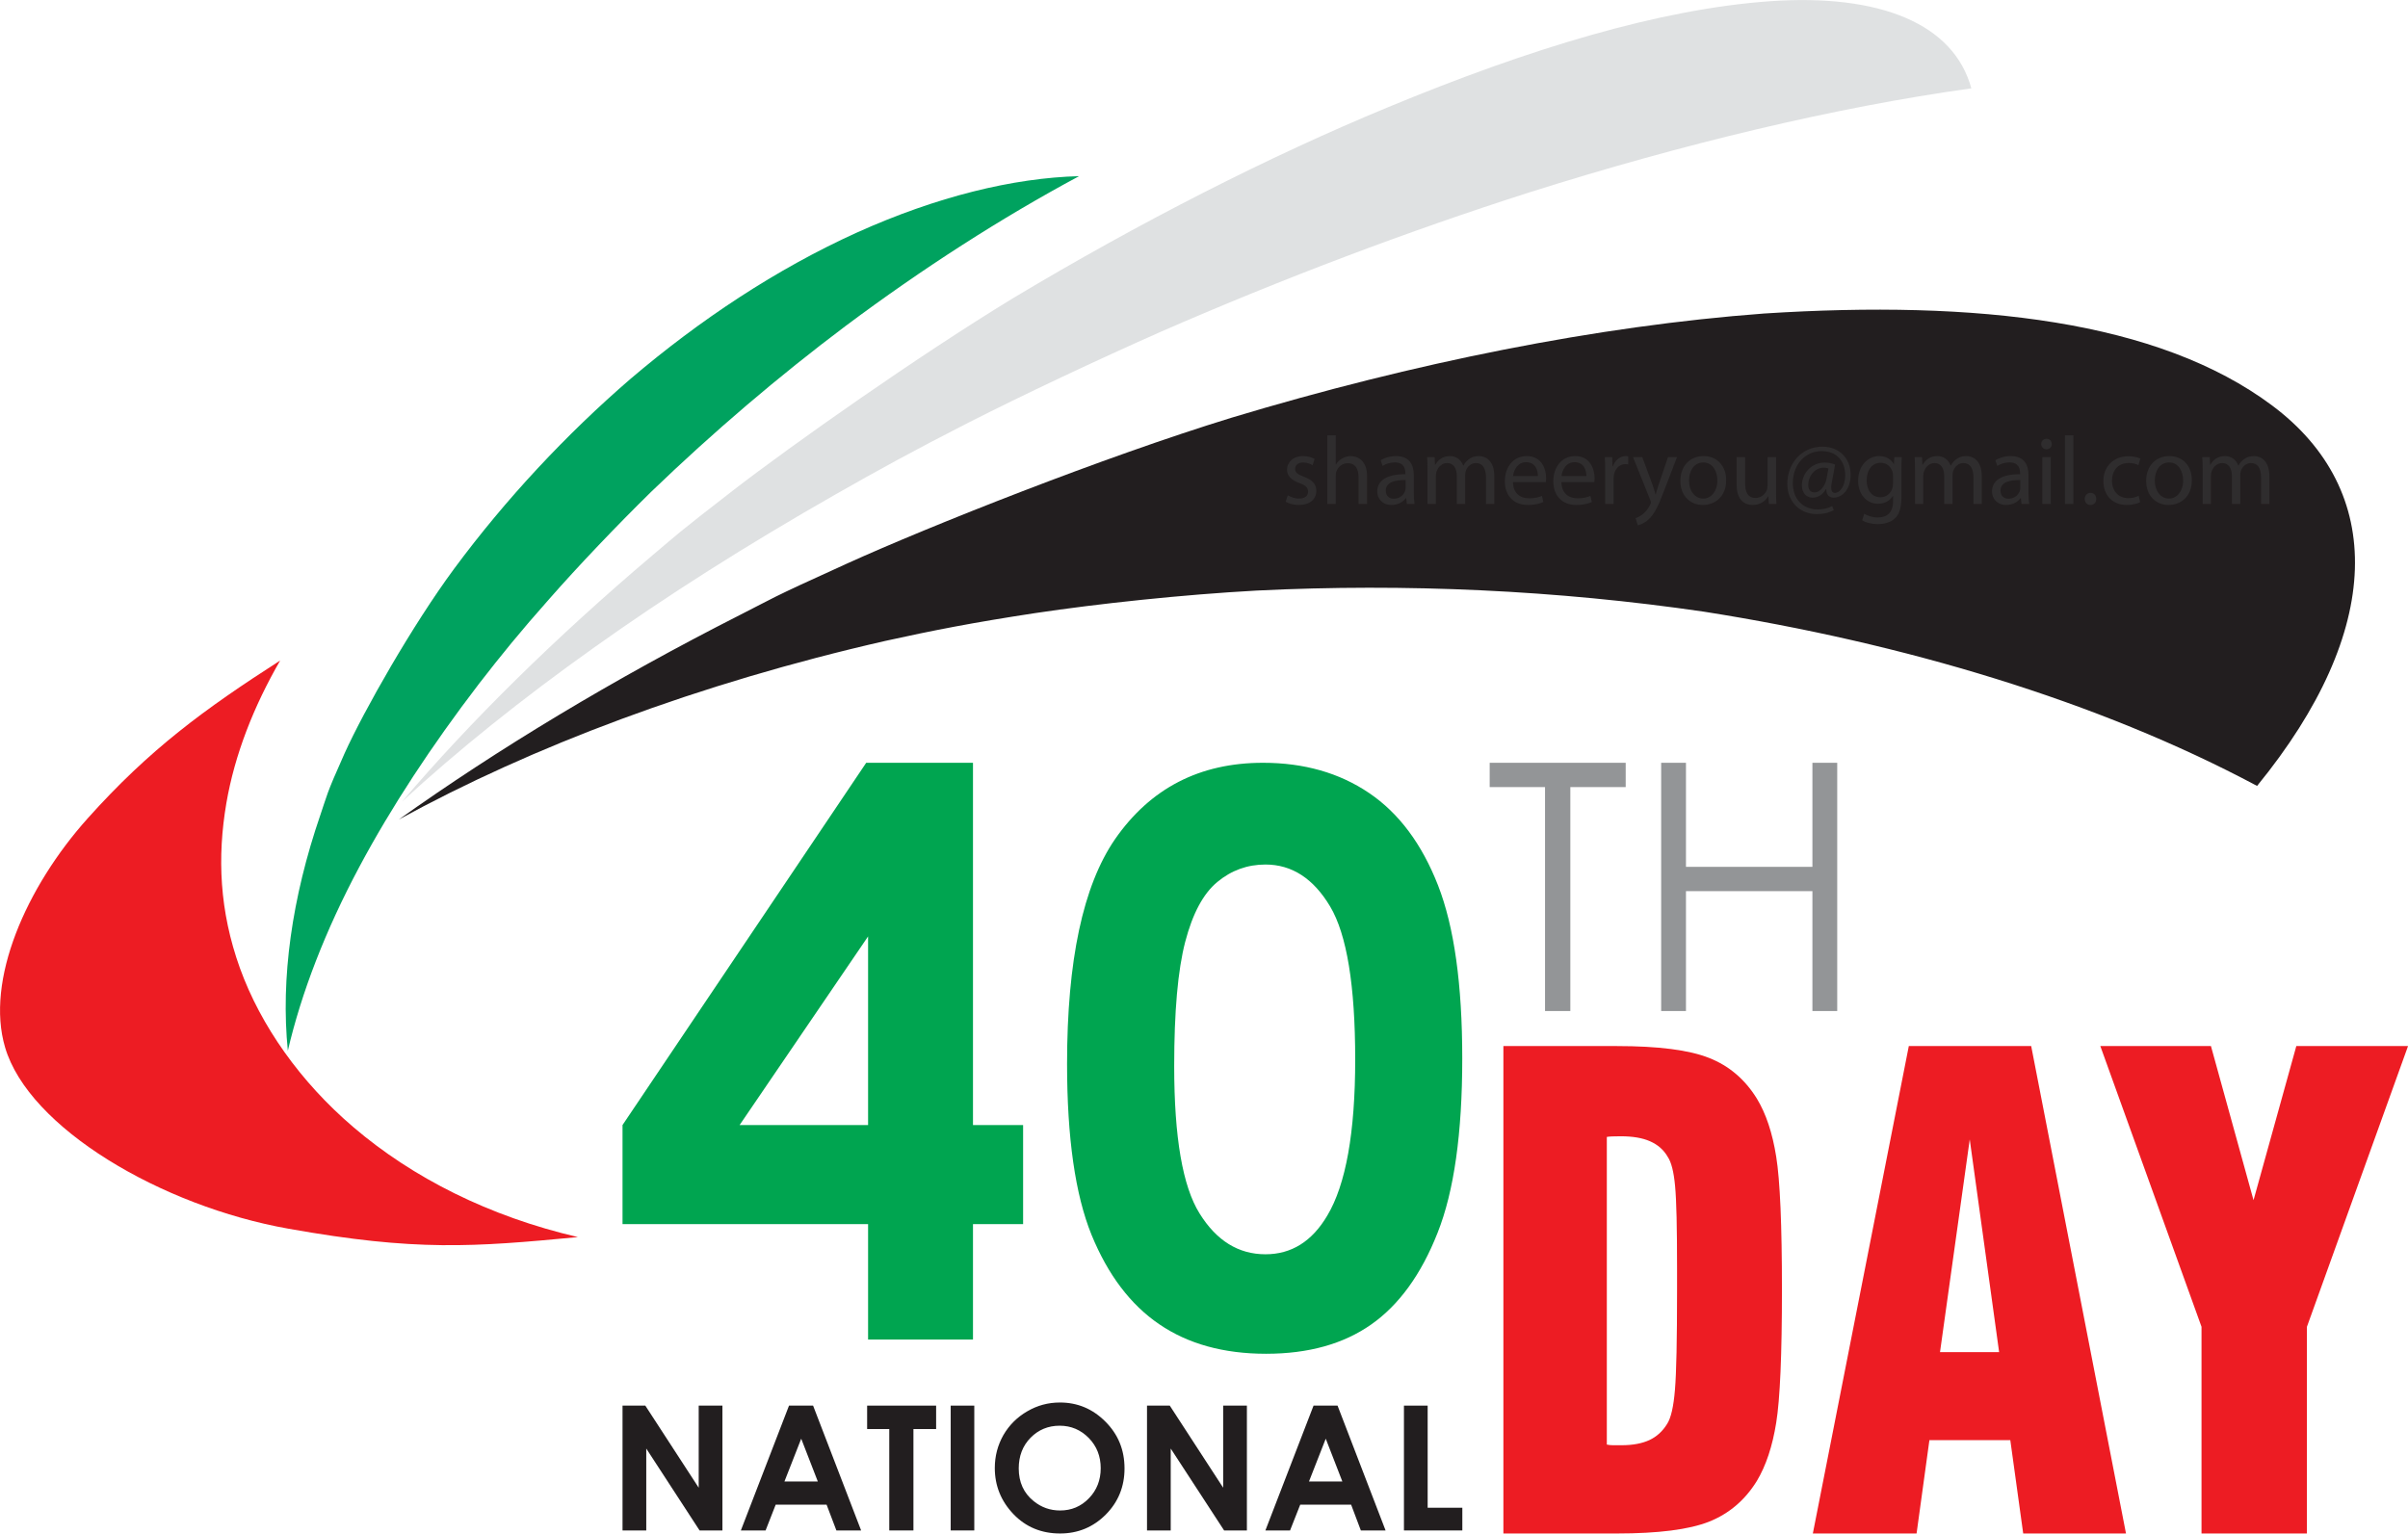 <?xml version="1.0" encoding="UTF-8"?>
<svg xmlns="http://www.w3.org/2000/svg" xmlns:xlink="http://www.w3.org/1999/xlink" width="129.67pt" height="82.6pt" viewBox="0 0 129.67 82.6" version="1.1">
<defs>
<clipPath id="clip1">
  <path d="M 33 75 L 39 75 L 39 82.602 L 33 82.602 Z M 33 75 "/>
</clipPath>
<clipPath id="clip2">
  <path d="M 39 75 L 47 75 L 47 82.602 L 39 82.602 Z M 39 75 "/>
</clipPath>
<clipPath id="clip3">
  <path d="M 46 75 L 51 75 L 51 82.602 L 46 82.602 Z M 46 75 "/>
</clipPath>
<clipPath id="clip4">
  <path d="M 51 75 L 53 75 L 53 82.602 L 51 82.602 Z M 51 75 "/>
</clipPath>
<clipPath id="clip5">
  <path d="M 53 75 L 61 75 L 61 82.602 L 53 82.602 Z M 53 75 "/>
</clipPath>
<clipPath id="clip6">
  <path d="M 61 75 L 68 75 L 68 82.602 L 61 82.602 Z M 61 75 "/>
</clipPath>
<clipPath id="clip7">
  <path d="M 68 75 L 75 75 L 75 82.602 L 68 82.602 Z M 68 75 "/>
</clipPath>
<clipPath id="clip8">
  <path d="M 75 75 L 79 75 L 79 82.602 L 75 82.602 Z M 75 75 "/>
</clipPath>
<clipPath id="clip9">
  <path d="M 80 56 L 96 56 L 96 82.602 L 80 82.602 Z M 80 56 "/>
</clipPath>
<clipPath id="clip10">
  <path d="M 97 56 L 115 56 L 115 82.602 L 97 82.602 Z M 97 56 "/>
</clipPath>
<clipPath id="clip11">
  <path d="M 113 56 L 129.672 56 L 129.672 82.602 L 113 82.602 Z M 113 56 "/>
</clipPath>
</defs>
<g id="surface1">
<g clip-path="url(#clip1)" clip-rule="nonzero">
<path style=" stroke:none;fill-rule:nonzero;fill:rgb(13.3%,11.8%,12.199%);fill-opacity:1;" d="M 33.523 75.711 L 34.75 75.711 L 37.625 80.133 L 37.625 75.711 L 38.902 75.711 L 38.902 82.434 L 37.672 82.434 L 34.801 78.023 L 34.801 82.434 L 33.523 82.434 "/>
</g>
<g clip-path="url(#clip2)" clip-rule="nonzero">
<path style=" stroke:none;fill-rule:nonzero;fill:rgb(13.3%,11.8%,12.199%);fill-opacity:1;" d="M 43.145 77.492 L 42.242 79.797 L 44.039 79.797 Z M 42.488 75.711 L 43.785 75.711 L 46.371 82.434 L 45.039 82.434 L 44.512 81.047 L 41.77 81.047 L 41.227 82.434 L 39.895 82.434 "/>
</g>
<g clip-path="url(#clip3)" clip-rule="nonzero">
<path style=" stroke:none;fill-rule:nonzero;fill:rgb(13.3%,11.8%,12.199%);fill-opacity:1;" d="M 46.695 75.711 L 50.41 75.711 L 50.41 76.973 L 49.188 76.973 L 49.188 82.434 L 47.887 82.434 L 47.887 76.973 L 46.695 76.973 "/>
</g>
<g clip-path="url(#clip4)" clip-rule="nonzero">
<path style=" stroke:none;fill-rule:nonzero;fill:rgb(13.3%,11.8%,12.199%);fill-opacity:1;" d="M 51.195 82.434 L 52.465 82.434 L 52.465 75.711 L 51.195 75.711 Z M 51.195 82.434 "/>
</g>
<g clip-path="url(#clip5)" clip-rule="nonzero">
<path style=" stroke:none;fill-rule:nonzero;fill:rgb(13.3%,11.8%,12.199%);fill-opacity:1;" d="M 57.062 76.793 C 56.441 76.793 55.918 77.012 55.496 77.441 C 55.07 77.875 54.859 78.426 54.859 79.094 C 54.859 79.832 55.125 80.422 55.66 80.852 C 56.074 81.191 56.551 81.359 57.086 81.359 C 57.691 81.359 58.211 81.145 58.637 80.703 C 59.062 80.266 59.273 79.723 59.273 79.082 C 59.273 78.441 59.062 77.898 58.633 77.457 C 58.199 77.016 57.68 76.793 57.062 76.793 M 57.078 75.543 C 58.027 75.543 58.844 75.887 59.527 76.574 C 60.215 77.262 60.555 78.102 60.555 79.094 C 60.555 80.07 60.219 80.902 59.543 81.582 C 58.867 82.258 58.047 82.598 57.086 82.598 C 56.078 82.598 55.238 82.25 54.57 81.551 C 53.906 80.855 53.57 80.027 53.57 79.07 C 53.57 78.426 53.727 77.836 54.035 77.293 C 54.348 76.758 54.773 76.332 55.32 76.016 C 55.863 75.699 56.445 75.543 57.078 75.543 "/>
</g>
<g clip-path="url(#clip6)" clip-rule="nonzero">
<path style=" stroke:none;fill-rule:nonzero;fill:rgb(13.3%,11.8%,12.199%);fill-opacity:1;" d="M 61.766 75.711 L 62.992 75.711 L 65.867 80.133 L 65.867 75.711 L 67.145 75.711 L 67.145 82.434 L 65.918 82.434 L 63.043 78.023 L 63.043 82.434 L 61.766 82.434 "/>
</g>
<g clip-path="url(#clip7)" clip-rule="nonzero">
<path style=" stroke:none;fill-rule:nonzero;fill:rgb(13.3%,11.8%,12.199%);fill-opacity:1;" d="M 71.391 77.492 L 70.488 79.797 L 72.285 79.797 Z M 70.734 75.711 L 72.027 75.711 L 74.613 82.434 L 73.281 82.434 L 72.758 81.047 L 70.016 81.047 L 69.469 82.434 L 68.141 82.434 "/>
</g>
<g clip-path="url(#clip8)" clip-rule="nonzero">
<path style=" stroke:none;fill-rule:nonzero;fill:rgb(13.3%,11.8%,12.199%);fill-opacity:1;" d="M 75.602 75.711 L 76.879 75.711 L 76.879 81.211 L 78.746 81.211 L 78.746 82.434 L 75.602 82.434 "/>
</g>
<path style=" stroke:none;fill-rule:evenodd;fill:rgb(92.899%,10.999%,13.699%);fill-opacity:1;" d="M 12.922 52.152 C 11.809 49.055 11.699 46.148 12.188 43.27 C 12.637 40.641 13.672 38.027 15.086 35.578 C 11 38.203 8.051 40.359 4.719 44.082 C 1.391 47.801 -0.789 52.812 0.273 56.41 C 1.543 60.746 8.68 64.969 15.547 66.184 C 22.402 67.406 25.469 67.168 31.121 66.633 C 26.352 65.527 22.219 63.441 19.02 60.703 C 16.176 58.273 14.047 55.258 12.922 52.152 "/>
<path style=" stroke:none;fill-rule:evenodd;fill:rgb(0%,63.499%,37.299%);fill-opacity:1;" d="M 17.254 43.887 C 15.715 48.367 15.109 52.703 15.5 56.594 C 16.227 53.48 17.516 50.129 19.344 46.703 C 21.055 43.496 23.238 40.168 25.801 36.82 C 26.973 35.309 28.016 34.02 29.578 32.262 C 31.129 30.496 33.184 28.336 35.059 26.496 C 38.426 23.25 41.969 20.238 45.539 17.555 C 49.668 14.469 53.934 11.727 58.109 9.488 C 54.566 9.582 50.445 10.586 46.133 12.531 C 41.816 14.488 37.691 17.223 33.949 20.41 C 30.508 23.379 27.242 26.867 24.453 30.637 C 22.195 33.699 19.609 38.258 18.559 40.57 C 17.52 42.891 17.633 42.793 17.254 43.887 "/>
<path style=" stroke:none;fill-rule:evenodd;fill:rgb(87.5%,88.199%,88.599%);fill-opacity:1;" d="M 35.172 29.879 C 29.898 34.344 25.32 38.863 21.648 43.18 C 24.613 40.445 28.109 37.637 31.984 34.883 C 35.871 32.109 40.242 29.336 45.023 26.613 C 47.293 25.32 49.195 24.273 52.148 22.766 C 55.105 21.262 59.047 19.402 62.516 17.867 C 69.098 14.992 75.824 12.449 82.379 10.355 C 90.609 7.754 98.809 5.781 106.156 4.758 C 105.211 1.289 101.254 -0.348 95.312 0.066 C 89.367 0.488 82.363 2.617 74.758 5.77 C 68.289 8.445 61.363 11.98 54.562 16.055 C 49.496 19.137 42.668 23.945 39.465 26.422 C 36.27 28.895 36.551 28.723 35.172 29.879 "/>
<path style=" stroke:none;fill-rule:evenodd;fill:rgb(13.3%,11.8%,12.199%);fill-opacity:1;" d="M 39.852 33.121 C 32.992 36.602 26.789 40.359 21.477 44.141 C 28.629 40.223 37.594 36.82 47.68 34.52 C 50.238 33.957 52.355 33.539 55.746 33.023 C 59.129 32.516 63.691 32.027 67.676 31.809 C 75.691 31.414 83.84 31.789 91.77 32.949 C 102.477 34.637 112.961 37.75 121.543 42.332 C 128.383 33.957 128.477 26.414 122.352 21.84 C 116.234 17.266 106.461 16.152 94.992 16.887 C 86.031 17.555 76.133 19.539 66.316 22.5 C 59.434 24.613 50.051 28.34 45.617 30.352 C 41.195 32.355 41.711 32.184 39.852 33.121 "/>
<path style=" stroke:none;fill-rule:nonzero;fill:rgb(0%,64.699%,31.4%);fill-opacity:1;" d="M 46.746 60.598 L 46.746 50.438 L 39.828 60.598 Z M 46.645 41.086 L 52.395 41.086 L 52.395 60.598 L 55.094 60.598 L 55.094 65.934 L 52.395 65.934 L 52.395 72.152 L 46.746 72.152 L 46.746 65.934 L 33.523 65.934 L 33.523 60.598 "/>
<path style=" stroke:none;fill-rule:nonzero;fill:rgb(0%,64.699%,31.4%);fill-opacity:1;" d="M 68.145 46.566 C 67.172 46.566 66.309 46.879 65.555 47.504 C 64.797 48.129 64.223 49.203 63.824 50.727 C 63.426 52.254 63.23 54.484 63.23 57.422 C 63.23 61.258 63.684 63.902 64.598 65.363 C 65.508 66.828 66.691 67.559 68.145 67.559 C 69.543 67.559 70.652 66.867 71.473 65.477 C 72.473 63.805 72.977 61.004 72.977 57.07 C 72.977 53.09 72.527 50.34 71.629 48.828 C 70.73 47.32 69.57 46.566 68.145 46.566 M 68.012 41.086 C 70.219 41.086 72.125 41.629 73.727 42.715 C 75.328 43.797 76.566 45.457 77.438 47.688 C 78.309 49.922 78.742 53.027 78.742 57.012 C 78.742 61.035 78.301 64.168 77.414 66.402 C 76.531 68.645 75.336 70.289 73.84 71.34 C 72.344 72.391 70.457 72.918 68.176 72.918 C 65.895 72.918 63.977 72.387 62.426 71.328 C 60.875 70.273 59.66 68.664 58.777 66.508 C 57.902 64.352 57.461 61.281 57.461 57.301 C 57.461 51.734 58.32 47.711 60.039 45.207 C 61.945 42.457 64.602 41.086 68.012 41.086 "/>
<g clip-path="url(#clip9)" clip-rule="nonzero">
<path style=" stroke:none;fill-rule:nonzero;fill:rgb(92.899%,10.999%,13.699%);fill-opacity:1;" d="M 86.527 61.238 L 86.527 77.809 C 86.637 77.832 86.75 77.844 86.852 77.844 L 87.328 77.844 C 87.922 77.844 88.418 77.75 88.812 77.57 C 89.207 77.387 89.527 77.098 89.773 76.699 C 89.98 76.379 90.121 75.77 90.195 74.859 C 90.273 73.949 90.309 72.164 90.309 69.504 L 90.309 68.312 C 90.309 66.129 90.277 64.656 90.203 63.887 C 90.133 63.121 90 62.594 89.805 62.309 C 89.59 61.934 89.273 61.656 88.855 61.473 C 88.441 61.289 87.914 61.203 87.266 61.203 C 87.07 61.203 86.918 61.207 86.812 61.211 C 86.703 61.215 86.609 61.223 86.527 61.238 M 80.957 82.598 L 80.957 56.344 L 87.066 56.344 C 89.301 56.344 90.957 56.555 92.035 56.984 C 93.109 57.406 93.969 58.141 94.605 59.172 C 95.098 59.98 95.445 61.023 95.648 62.301 C 95.855 63.582 95.957 65.969 95.957 69.469 C 95.957 72.973 95.855 75.359 95.648 76.633 C 95.445 77.902 95.098 78.949 94.605 79.77 C 93.969 80.801 93.109 81.531 92.035 81.961 C 90.957 82.387 89.301 82.598 87.066 82.598 "/>
</g>
<g clip-path="url(#clip10)" clip-rule="nonzero">
<path style=" stroke:none;fill-rule:nonzero;fill:rgb(92.899%,10.999%,13.699%);fill-opacity:1;" d="M 104.469 72.828 L 107.652 72.828 L 106.07 61.371 Z M 97.621 82.598 L 102.789 56.344 L 109.379 56.344 L 114.484 82.598 L 108.949 82.598 L 108.254 77.57 L 103.898 77.57 L 103.207 82.598 "/>
</g>
<g clip-path="url(#clip11)" clip-rule="nonzero">
<path style=" stroke:none;fill-rule:nonzero;fill:rgb(92.899%,10.999%,13.699%);fill-opacity:1;" d="M 118.551 82.598 L 118.551 71.465 L 113.102 56.344 L 119.059 56.344 L 121.352 64.645 L 123.656 56.344 L 129.672 56.344 L 124.227 71.465 L 124.227 82.598 "/>
</g>
<path style=" stroke:none;fill-rule:nonzero;fill:rgb(57.599%,58.4%,59.2%);fill-opacity:1;" d="M 80.219 42.395 L 80.219 41.086 L 87.543 41.086 L 87.543 42.395 L 84.562 42.395 L 84.562 54.457 L 83.199 54.457 L 83.199 42.395 "/>
<path style=" stroke:none;fill-rule:nonzero;fill:rgb(57.599%,58.4%,59.2%);fill-opacity:1;" d="M 89.453 41.086 L 90.789 41.086 L 90.789 46.691 L 97.598 46.691 L 97.598 41.086 L 98.934 41.086 L 98.934 54.457 L 97.598 54.457 L 97.598 48 L 90.789 48 L 90.789 54.457 L 89.453 54.457 "/>
<path style=" stroke:none;fill-rule:nonzero;fill:rgb(18.399%,17.599%,17.999%);fill-opacity:1;" d="M 69.348 26.676 C 69.48 26.762 69.723 26.855 69.949 26.855 C 70.285 26.855 70.441 26.691 70.441 26.484 C 70.441 26.266 70.309 26.145 69.973 26.02 C 69.52 25.859 69.305 25.609 69.305 25.305 C 69.305 24.902 69.633 24.566 70.172 24.566 C 70.43 24.566 70.652 24.641 70.793 24.723 L 70.68 25.059 C 70.578 24.992 70.398 24.91 70.164 24.91 C 69.895 24.91 69.742 25.066 69.742 25.254 C 69.742 25.465 69.895 25.555 70.219 25.68 C 70.656 25.848 70.883 26.066 70.883 26.441 C 70.883 26.883 70.539 27.199 69.941 27.199 C 69.664 27.199 69.41 27.129 69.234 27.023 "/>
<path style=" stroke:none;fill-rule:nonzero;fill:rgb(18.399%,17.599%,17.999%);fill-opacity:1;" d="M 71.473 23.449 L 71.93 23.449 L 71.93 25.02 L 71.941 25.02 C 72.012 24.891 72.125 24.777 72.27 24.699 C 72.402 24.621 72.566 24.566 72.738 24.566 C 73.074 24.566 73.617 24.777 73.617 25.645 L 73.617 27.145 L 73.156 27.145 L 73.156 25.699 C 73.156 25.289 73.008 24.949 72.574 24.949 C 72.277 24.949 72.043 25.156 71.961 25.406 C 71.934 25.469 71.93 25.535 71.93 25.625 L 71.93 27.145 L 71.473 27.145 "/>
<path style=" stroke:none;fill-rule:nonzero;fill:rgb(18.399%,17.599%,17.999%);fill-opacity:1;" d="M 75.691 25.859 C 75.191 25.848 74.625 25.938 74.625 26.426 C 74.625 26.723 74.82 26.863 75.055 26.863 C 75.383 26.863 75.59 26.656 75.664 26.441 C 75.68 26.395 75.691 26.344 75.691 26.297 Z M 76.133 26.539 C 76.133 26.758 76.145 26.973 76.172 27.145 L 75.758 27.145 L 75.723 26.828 L 75.707 26.828 C 75.566 27.023 75.293 27.199 74.934 27.199 C 74.426 27.199 74.164 26.84 74.164 26.477 C 74.164 25.867 74.707 25.535 75.68 25.543 L 75.68 25.488 C 75.68 25.281 75.621 24.906 75.105 24.906 C 74.875 24.906 74.629 24.98 74.453 25.094 L 74.348 24.793 C 74.555 24.656 74.855 24.566 75.176 24.566 C 75.945 24.566 76.133 25.094 76.133 25.598 "/>
<path style=" stroke:none;fill-rule:nonzero;fill:rgb(18.399%,17.599%,17.999%);fill-opacity:1;" d="M 76.871 25.305 C 76.871 25.047 76.867 24.832 76.852 24.625 L 77.254 24.625 L 77.273 25.031 L 77.289 25.031 C 77.43 24.793 77.664 24.566 78.082 24.566 C 78.426 24.566 78.684 24.777 78.793 25.074 L 78.805 25.074 C 78.883 24.93 78.98 24.824 79.086 24.746 C 79.234 24.629 79.402 24.566 79.641 24.566 C 79.977 24.566 80.469 24.785 80.469 25.66 L 80.469 27.145 L 80.02 27.145 L 80.02 25.719 C 80.02 25.234 79.844 24.941 79.477 24.941 C 79.215 24.941 79.012 25.137 78.934 25.359 C 78.914 25.422 78.898 25.504 78.898 25.586 L 78.898 27.145 L 78.449 27.145 L 78.449 25.633 C 78.449 25.234 78.273 24.941 77.926 24.941 C 77.637 24.941 77.43 25.172 77.355 25.402 C 77.332 25.469 77.32 25.547 77.32 25.625 L 77.32 27.145 L 76.871 27.145 "/>
<path style=" stroke:none;fill-rule:nonzero;fill:rgb(18.399%,17.599%,17.999%);fill-opacity:1;" d="M 82.816 25.641 C 82.82 25.348 82.695 24.895 82.18 24.895 C 81.715 24.895 81.516 25.324 81.477 25.641 Z M 81.473 25.969 C 81.484 26.586 81.879 26.84 82.336 26.84 C 82.664 26.84 82.863 26.785 83.031 26.711 L 83.109 27.039 C 82.949 27.113 82.676 27.199 82.273 27.199 C 81.5 27.199 81.035 26.684 81.035 25.926 C 81.035 25.168 81.484 24.566 82.215 24.566 C 83.039 24.566 83.258 25.289 83.258 25.754 C 83.258 25.848 83.246 25.922 83.242 25.969 "/>
<path style=" stroke:none;fill-rule:nonzero;fill:rgb(18.399%,17.599%,17.999%);fill-opacity:1;" d="M 85.426 25.641 C 85.43 25.348 85.305 24.895 84.789 24.895 C 84.324 24.895 84.125 25.324 84.086 25.641 Z M 84.082 25.969 C 84.094 26.586 84.488 26.84 84.945 26.84 C 85.273 26.84 85.473 26.785 85.645 26.711 L 85.719 27.039 C 85.559 27.113 85.285 27.199 84.883 27.199 C 84.109 27.199 83.645 26.684 83.645 25.926 C 83.645 25.168 84.094 24.566 84.824 24.566 C 85.648 24.566 85.867 25.289 85.867 25.754 C 85.867 25.848 85.855 25.922 85.852 25.969 "/>
<path style=" stroke:none;fill-rule:nonzero;fill:rgb(18.399%,17.599%,17.999%);fill-opacity:1;" d="M 86.438 25.41 C 86.438 25.113 86.434 24.859 86.418 24.625 L 86.816 24.625 L 86.832 25.121 L 86.852 25.121 C 86.969 24.781 87.246 24.566 87.551 24.566 C 87.602 24.566 87.641 24.574 87.68 24.582 L 87.68 25.016 C 87.633 25.004 87.586 25 87.527 25 C 87.203 25 86.973 25.242 86.91 25.586 C 86.902 25.652 86.891 25.723 86.891 25.801 L 86.891 27.145 L 86.438 27.145 "/>
<path style=" stroke:none;fill-rule:nonzero;fill:rgb(18.399%,17.599%,17.999%);fill-opacity:1;" d="M 88.438 24.625 L 88.988 26.113 C 89.047 26.281 89.109 26.477 89.148 26.629 L 89.16 26.629 C 89.207 26.477 89.258 26.285 89.32 26.102 L 89.82 24.625 L 90.305 24.625 L 89.617 26.418 C 89.289 27.285 89.066 27.727 88.754 27.996 C 88.531 28.195 88.305 28.273 88.191 28.293 L 88.078 27.906 C 88.191 27.871 88.344 27.797 88.477 27.684 C 88.602 27.586 88.758 27.41 88.863 27.176 C 88.883 27.129 88.902 27.09 88.902 27.066 C 88.902 27.039 88.891 27.004 88.871 26.945 L 87.938 24.625 "/>
<path style=" stroke:none;fill-rule:nonzero;fill:rgb(18.399%,17.599%,17.999%);fill-opacity:1;" d="M 90.953 25.891 C 90.953 26.441 91.27 26.855 91.719 26.855 C 92.152 26.855 92.48 26.445 92.48 25.879 C 92.48 25.453 92.27 24.91 91.727 24.91 C 91.188 24.91 90.953 25.41 90.953 25.891 M 92.953 25.863 C 92.953 26.793 92.305 27.199 91.699 27.199 C 91.016 27.199 90.488 26.703 90.488 25.906 C 90.488 25.062 91.039 24.566 91.738 24.566 C 92.461 24.566 92.953 25.094 92.953 25.863 "/>
<path style=" stroke:none;fill-rule:nonzero;fill:rgb(18.399%,17.599%,17.999%);fill-opacity:1;" d="M 95.641 26.457 C 95.641 26.715 95.645 26.945 95.66 27.145 L 95.254 27.145 L 95.227 26.73 L 95.219 26.73 C 95.098 26.934 94.832 27.199 94.387 27.199 C 93.988 27.199 93.516 26.98 93.516 26.098 L 93.516 24.625 L 93.973 24.625 L 93.973 26.02 C 93.973 26.5 94.117 26.82 94.535 26.82 C 94.844 26.82 95.055 26.605 95.141 26.406 C 95.164 26.336 95.18 26.254 95.18 26.172 L 95.18 24.625 L 95.641 24.625 "/>
<path style=" stroke:none;fill-rule:nonzero;fill:rgb(18.399%,17.599%,17.999%);fill-opacity:1;" d="M 98.461 25.23 C 98.41 25.215 98.32 25.191 98.199 25.191 C 97.742 25.191 97.375 25.625 97.375 26.129 C 97.375 26.359 97.488 26.523 97.719 26.523 C 98.02 26.523 98.293 26.141 98.352 25.816 Z M 98.746 27.48 C 98.461 27.633 98.172 27.691 97.82 27.691 C 96.969 27.691 96.246 27.066 96.246 26.062 C 96.246 24.988 96.988 24.059 98.145 24.059 C 99.051 24.059 99.656 24.699 99.656 25.566 C 99.656 26.348 99.223 26.805 98.734 26.805 C 98.523 26.805 98.332 26.664 98.348 26.348 L 98.324 26.348 C 98.145 26.652 97.906 26.805 97.594 26.805 C 97.289 26.805 97.031 26.562 97.031 26.148 C 97.031 25.504 97.539 24.914 98.266 24.914 C 98.488 24.914 98.688 24.965 98.82 25.027 L 98.645 25.969 C 98.566 26.363 98.629 26.543 98.801 26.551 C 99.066 26.555 99.363 26.203 99.363 25.598 C 99.363 24.844 98.91 24.297 98.102 24.297 C 97.254 24.297 96.543 24.973 96.543 26.031 C 96.543 26.898 97.109 27.441 97.879 27.441 C 98.176 27.441 98.449 27.379 98.664 27.258 "/>
<path style=" stroke:none;fill-rule:nonzero;fill:rgb(18.399%,17.599%,17.999%);fill-opacity:1;" d="M 101.938 25.617 C 101.938 25.539 101.934 25.473 101.91 25.41 C 101.828 25.145 101.605 24.926 101.27 24.926 C 100.832 24.926 100.52 25.297 100.52 25.879 C 100.52 26.371 100.77 26.785 101.266 26.785 C 101.547 26.785 101.801 26.605 101.898 26.316 C 101.926 26.238 101.938 26.148 101.938 26.07 Z M 102.391 26.777 C 102.391 27.355 102.273 27.711 102.031 27.93 C 101.785 28.156 101.434 28.23 101.113 28.23 C 100.812 28.23 100.48 28.156 100.277 28.023 L 100.391 27.672 C 100.559 27.777 100.816 27.871 101.129 27.871 C 101.598 27.871 101.941 27.629 101.941 26.992 L 101.941 26.711 L 101.934 26.711 C 101.789 26.945 101.52 27.133 101.129 27.133 C 100.504 27.133 100.059 26.602 100.059 25.906 C 100.059 25.051 100.617 24.566 101.191 24.566 C 101.629 24.566 101.871 24.797 101.98 25.004 L 101.988 25.004 L 102.008 24.625 L 102.41 24.625 C 102.398 24.809 102.391 25.012 102.391 25.316 "/>
<path style=" stroke:none;fill-rule:nonzero;fill:rgb(18.399%,17.599%,17.999%);fill-opacity:1;" d="M 103.121 25.305 C 103.121 25.047 103.117 24.832 103.102 24.625 L 103.5 24.625 L 103.52 25.031 L 103.535 25.031 C 103.68 24.793 103.91 24.566 104.328 24.566 C 104.672 24.566 104.934 24.777 105.039 25.074 L 105.051 25.074 C 105.129 24.93 105.227 24.824 105.332 24.746 C 105.484 24.629 105.648 24.566 105.891 24.566 C 106.223 24.566 106.719 24.785 106.719 25.66 L 106.719 27.145 L 106.27 27.145 L 106.27 25.719 C 106.27 25.234 106.094 24.941 105.723 24.941 C 105.465 24.941 105.262 25.137 105.184 25.359 C 105.16 25.422 105.145 25.504 105.145 25.586 L 105.145 27.145 L 104.695 27.145 L 104.695 25.633 C 104.695 25.234 104.52 24.941 104.172 24.941 C 103.887 24.941 103.68 25.172 103.605 25.402 C 103.578 25.469 103.566 25.547 103.566 25.625 L 103.566 27.145 L 103.121 27.145 "/>
<path style=" stroke:none;fill-rule:nonzero;fill:rgb(18.399%,17.599%,17.999%);fill-opacity:1;" d="M 108.793 25.859 C 108.293 25.848 107.727 25.938 107.727 26.426 C 107.727 26.723 107.926 26.863 108.156 26.863 C 108.484 26.863 108.691 26.656 108.766 26.441 C 108.781 26.395 108.793 26.344 108.793 26.297 Z M 109.234 26.539 C 109.234 26.758 109.246 26.973 109.277 27.145 L 108.859 27.145 L 108.824 26.828 L 108.809 26.828 C 108.668 27.023 108.398 27.199 108.039 27.199 C 107.527 27.199 107.27 26.84 107.27 26.477 C 107.27 25.867 107.809 25.535 108.781 25.543 L 108.781 25.488 C 108.781 25.281 108.727 24.906 108.211 24.906 C 107.977 24.906 107.73 24.98 107.555 25.094 L 107.449 24.793 C 107.656 24.656 107.961 24.566 108.277 24.566 C 109.047 24.566 109.234 25.094 109.234 25.598 "/>
<path style=" stroke:none;fill-rule:nonzero;fill:rgb(18.399%,17.599%,17.999%);fill-opacity:1;" d="M 109.977 24.625 L 110.434 24.625 L 110.434 27.145 L 109.977 27.145 Z M 110.484 23.918 C 110.492 24.074 110.379 24.199 110.195 24.199 C 110.035 24.199 109.918 24.074 109.918 23.918 C 109.918 23.758 110.039 23.633 110.203 23.633 C 110.379 23.633 110.484 23.758 110.484 23.918 "/>
<path style=" stroke:none;fill-rule:nonzero;fill:rgb(18.399%,17.599%,17.999%);fill-opacity:1;" d="M 111.195 27.145 L 111.652 27.145 L 111.652 23.449 L 111.195 23.449 Z M 111.195 27.145 "/>
<path style=" stroke:none;fill-rule:nonzero;fill:rgb(18.399%,17.599%,17.999%);fill-opacity:1;" d="M 112.562 27.199 C 112.387 27.199 112.262 27.059 112.262 26.871 C 112.262 26.68 112.395 26.547 112.574 26.547 C 112.758 26.547 112.883 26.68 112.883 26.871 C 112.883 27.059 112.762 27.199 112.57 27.199 "/>
<path style=" stroke:none;fill-rule:nonzero;fill:rgb(18.399%,17.599%,17.999%);fill-opacity:1;" d="M 115.246 27.051 C 115.125 27.113 114.859 27.199 114.523 27.199 C 113.762 27.199 113.266 26.68 113.266 25.91 C 113.266 25.137 113.801 24.574 114.621 24.574 C 114.891 24.574 115.133 24.641 115.258 24.703 L 115.152 25.055 C 115.043 24.996 114.871 24.938 114.621 24.938 C 114.043 24.938 113.73 25.363 113.73 25.891 C 113.73 26.473 114.105 26.832 114.605 26.832 C 114.863 26.832 115.035 26.766 115.168 26.707 "/>
<path style=" stroke:none;fill-rule:nonzero;fill:rgb(18.399%,17.599%,17.999%);fill-opacity:1;" d="M 116.035 25.891 C 116.035 26.441 116.352 26.855 116.801 26.855 C 117.234 26.855 117.562 26.445 117.562 25.879 C 117.562 25.453 117.352 24.91 116.809 24.91 C 116.266 24.91 116.035 25.41 116.035 25.891 M 118.031 25.863 C 118.031 26.793 117.387 27.199 116.777 27.199 C 116.098 27.199 115.57 26.703 115.57 25.906 C 115.57 25.062 116.121 24.566 116.82 24.566 C 117.543 24.566 118.031 25.094 118.031 25.863 "/>
<path style=" stroke:none;fill-rule:nonzero;fill:rgb(18.399%,17.599%,17.999%);fill-opacity:1;" d="M 118.613 25.305 C 118.613 25.047 118.605 24.832 118.59 24.625 L 118.992 24.625 L 119.012 25.031 L 119.027 25.031 C 119.168 24.793 119.402 24.566 119.82 24.566 C 120.164 24.566 120.422 24.777 120.531 25.074 L 120.543 25.074 C 120.621 24.93 120.719 24.824 120.824 24.746 C 120.973 24.629 121.141 24.566 121.383 24.566 C 121.715 24.566 122.207 24.785 122.207 25.66 L 122.207 27.145 L 121.758 27.145 L 121.758 25.719 C 121.758 25.234 121.582 24.941 121.215 24.941 C 120.953 24.941 120.75 25.137 120.672 25.359 C 120.652 25.422 120.637 25.504 120.637 25.586 L 120.637 27.145 L 120.188 27.145 L 120.188 25.633 C 120.188 25.234 120.012 24.941 119.664 24.941 C 119.379 24.941 119.168 25.172 119.094 25.402 C 119.07 25.469 119.059 25.547 119.059 25.625 L 119.059 27.145 L 118.613 27.145 "/>
</g>
</svg>
